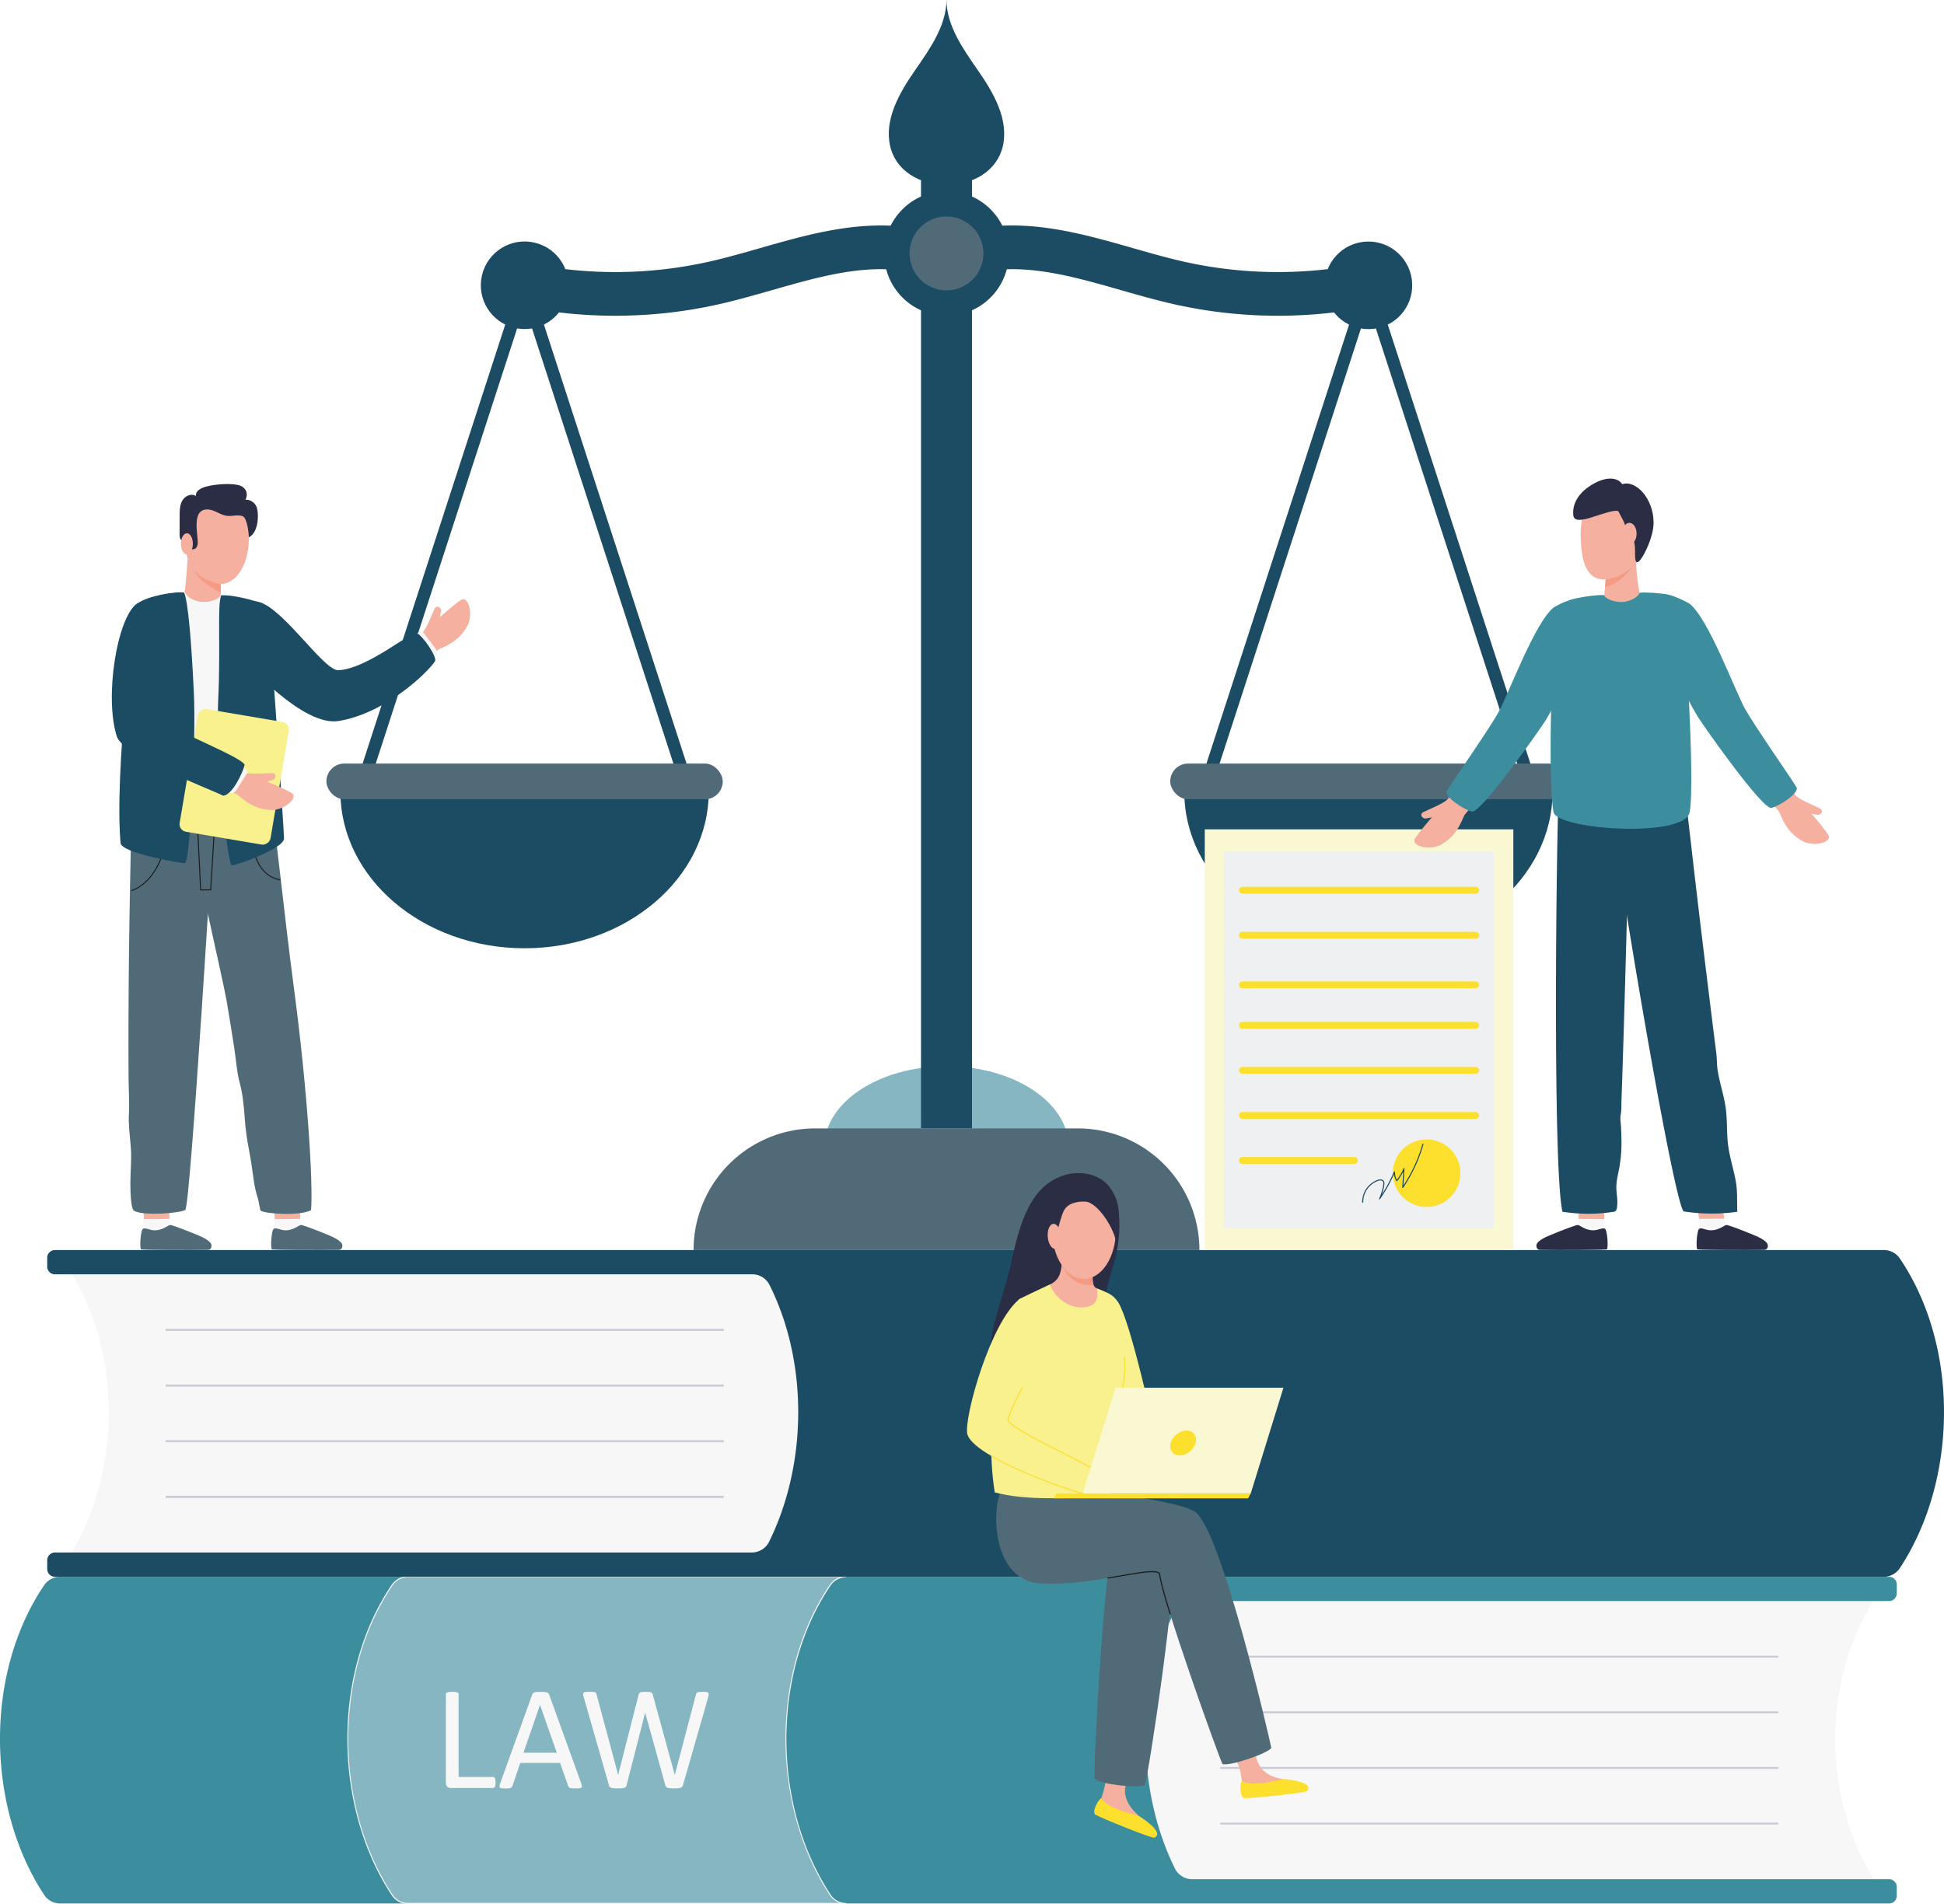 <svg xmlns="http://www.w3.org/2000/svg" viewBox="0 0 1851.01 1813.27"><defs><style>.cls-1{fill:#1c4b64;}.cls-2{fill:#85b6c1;}.cls-3{fill:#516a78;}.cls-4{fill:#f5b09f;}.cls-5{fill:#f7f7f7;}.cls-6{fill:#2b2d45;}.cls-7{fill:#f59b84;}.cls-8{fill:#3c8e9f;}.cls-9{fill:#cccad4;}.cls-10{fill:#faf8d2;}.cls-11{fill:#eef0f2;}.cls-12{fill:#fddf2d;}.cls-13{fill:#1a1a1a;}.cls-14{fill:#f8f18e;}</style></defs><g id="Layer_1" data-name="Layer 1"><polygon class="cls-1" points="499.49 271.65 493.83 269.81 338.02 749.48 349.33 753.15 499.49 290.89 649.64 753.15 660.95 749.48 505.14 269.81 499.49 271.65"/><polygon class="cls-1" points="1464.42 749.48 1308.61 269.81 1302.96 271.65 1297.3 269.81 1141.49 749.48 1152.8 753.15 1302.96 290.89 1453.12 753.15 1464.42 749.48"/><ellipse class="cls-2" cx="901.22" cy="1092.44" rx="116.35" ry="77.03"/><rect class="cls-1" x="876.94" y="150.26" width="48.57" height="924.35"/><path class="cls-3" d="M1532.41,1271.39H1050.76a115.86,115.86,0,0,1,115.86-115.86h249.93a115.86,115.86,0,0,1,115.86,115.86Z" transform="translate(-390.37 -80.92)"/><circle class="cls-1" cx="901.22" cy="241.33" r="59.36"/><circle class="cls-3" cx="901.22" cy="241.33" r="35.19"/><path class="cls-1" d="M1345.34,219.61c-5.2,23.75-27.94,37.36-53.77,37.36s-48.57-13.61-53.73-37.36c-5.48-25.29,8.92-50.26,23.61-71.49,14.22-20.53,29.91-42.49,30.12-67.2h0c.21,24.71,15.87,46.67,30.09,67.2C1336.42,169.35,1350.82,194.32,1345.34,219.61Z" transform="translate(-390.37 -80.92)"/><path class="cls-1" d="M976.09,381.61a449.16,449.16,0,0,1-93.82-9.86L891,331.06a409.18,409.18,0,0,0,173.38-.69c16.45-3.66,33.41-8.5,49.81-13.19,43.39-12.41,88.25-25.22,135.47-20.55l-4.12,41.42c-39.3-3.9-78.45,7.28-119.91,19.14-17,4.85-34.55,9.87-52.21,13.8A448.76,448.76,0,0,1,976.09,381.61Z" transform="translate(-390.37 -80.92)"/><circle class="cls-1" cx="889.85" cy="352.57" r="41.7" transform="translate(-51.45 1054.34) rotate(-76.47)"/><path class="cls-1" d="M714.48,834.72C714.48,917.17,793,984,889.85,984s175.37-66.84,175.37-149.29Z" transform="translate(-390.37 -80.92)"/><rect class="cls-3" x="310.79" y="727.16" width="377.38" height="34.03" rx="17"/><path class="cls-1" d="M1607.08,381.61a449.18,449.18,0,0,0,93.83-9.86l-8.72-40.69a409.22,409.22,0,0,1-173.39-.69c-16.45-3.66-33.41-8.5-49.81-13.19-43.38-12.41-88.25-25.22-135.46-20.55l4.11,41.42c39.3-3.9,78.46,7.28,119.91,19.14,17,4.85,34.55,9.87,52.22,13.8A448.73,448.73,0,0,0,1607.08,381.61Z" transform="translate(-390.37 -80.92)"/><circle class="cls-1" cx="1693.32" cy="352.57" r="41.7" transform="translate(-426.07 317.56) rotate(-13.28)"/><circle class="cls-1" cx="1302.96" cy="271.65" r="22.08"/><circle class="cls-1" cx="499.49" cy="271.65" r="22.08"/><path class="cls-1" d="M1868.69,834.72c0,82.45-78.51,149.29-175.37,149.29S1518,917.17,1518,834.72Z" transform="translate(-390.37 -80.92)"/><rect class="cls-3" x="1114.26" y="727.16" width="377.39" height="34.03" rx="17"/><path class="cls-4" d="M1893.89,1254.58a142.83,142.83,0,0,0,23.75.81c-.75-16.09,1.72-26.77,1-42.86-8.18,1.72-17.33,6.59-25.4,8.41C1893.07,1235.52,1893.7,1239.88,1893.89,1254.58Z" transform="translate(-390.37 -80.92)"/><polygon class="cls-5" points="1502.83 1160.83 1527.85 1161.11 1527.39 1173.32 1503.16 1174.65 1502.83 1160.83"/><path class="cls-6" d="M1920.41,1270.69c-4.29.8-50.25.79-62.87.56-1,0-4.25.22-4.28-4.18,0-4,8.31-7.85,12.39-9.57,12.91-5.43,25.51-10,26.94-10,2.16.1,7.17,5.21,15,5.07,4.87-.08,7.7-2.42,10.71-1.66C1920.87,1251.56,1921.92,1269.44,1920.41,1270.69Z" transform="translate(-390.37 -80.92)"/><path class="cls-4" d="M2033,1254.58a142.79,142.79,0,0,1-23.75.81c.75-16.09-5.55-26.77-4.8-42.86,8.18,1.72,17.33,6.59,25.4,8.41C2030,1235.52,2033.21,1239.88,2033,1254.58Z" transform="translate(-390.37 -80.92)"/><polygon class="cls-5" points="1642.16 1160.55 1617.13 1160.83 1618.79 1173.32 1643.79 1174.31 1642.16 1160.55"/><path class="cls-6" d="M2006.5,1270.69c4.3.8,50.26.79,62.88.56,1,0,4.25.22,4.28-4.18,0-4-8.32-7.85-12.39-9.57-12.92-5.43-25.52-10-26.94-10-2.17.1-7.17,5.21-15,5.07-4.87-.08-7.71-2.42-10.72-1.66C2006,1251.56,2005,1269.44,2006.5,1270.69Z" transform="translate(-390.37 -80.92)"/><path class="cls-1" d="M1928.63,1234.19a3.29,3.29,0,0,1-1.74.76c-3.2.48-6.42.87-9.64,1.19a156.79,156.79,0,0,1-34.17-.54c-1.66-.21-3.32-.43-5-.67-9.43-41.6-5.88-355.36-3.44-403.25,14.48-6.35,52.46-24.07,67.7-7.91,0,6.08-.14,12.16-.25,18.24q-.31,17-.71,34-.53,22.88-1.09,45.75-.66,26.75-1.38,53.5-.77,28.62-1.6,57.25t-1.72,57q-.43,13.58-.88,27.15l-.45,13c-.14,4.13.12,8.51-.69,12.57-.73,3.65,0,7.63.23,11.35.23,4.3.41,8.6.45,12.9a136.71,136.71,0,0,1-1.87,25.63c-1.19,6.6-3,13.16-3,19.85.06,5.67,1.47,11.34.83,17C1930.05,1230.92,1929.93,1233.05,1928.63,1234.19Z" transform="translate(-390.37 -80.92)"/><path class="cls-1" d="M1993.61,1234.62a176.17,176.17,0,0,0,50.91.34c0-2-.17-12.14-.16-15.29a87.42,87.42,0,0,0-2.13-18.21c-2.08-10-5.11-19.79-6.4-29.88-1.48-11.49-.69-23.15-2.18-34.64-1.57-12.08-5.62-23.72-7.64-35.73-1-5.69-.7-11.34-1.41-17s-1.38-11-2.07-16.5q-6.24-50-12.28-100-5.05-42-9.85-84c-1.72-15.17-3.74-30.39-4.7-45.63-14.48-6.34-58-22.44-73.23-6.28C1922.47,861.83,1983.59,1227.61,1993.61,1234.62Z" transform="translate(-390.37 -80.92)"/><path class="cls-4" d="M1768.51,842.43c3.07-2.64,0,12.57-3.49,14.11s-12.72,3.08-17,3.83c-3.1.55-6.74-3.83-2.22-6.12S1763.4,846.81,1768.51,842.43Z" transform="translate(-390.37 -80.92)"/><path class="cls-4" d="M1948.69,613.83c-2,6.5,4.32,41.72,4.32,41.72s-30.19,1.45-34,.69,1.92-21.77,0-33.55S1948.69,613.83,1948.69,613.83Z" transform="translate(-390.37 -80.92)"/><path class="cls-7" d="M1919.26,632.7s-.46,4.21-.64,7.57c11.48-3.29,19.56-10.92,26.26-19.69C1933.78,628,1919.26,632.7,1919.26,632.7Z" transform="translate(-390.37 -80.92)"/><path class="cls-4" d="M1960.43,588.4c0,24.49-24.86,44.35-42.81,44.35s-22.2-19.86-22.2-44.35S1910,544,1927.93,544,1960.43,563.9,1960.43,588.4Z" transform="translate(-390.37 -80.92)"/><path class="cls-6" d="M1888.41,571.66c.82,7.8,13.1,3.36,23,.17s19.12-6,20.18-3.54,6.33,10.94,6.33,14.12,7.29,9.66,8.63,15.54c1.61,7-.84,19,3.06,18.32s15.26-23.17,15.26-37.44c0-23.37-17.12-41.16-29.87-36.78-4.25-6.77-16.73-8.63-33.33,3.45C1895.09,550.3,1887.12,559.53,1888.41,571.66Z" transform="translate(-390.37 -80.92)"/><ellipse class="cls-4" cx="1551.48" cy="508.2" rx="6.84" ry="10.29"/><path class="cls-8" d="M1989.06,652.45c-3.07-3.25-7-4.41-10.78-5.33-5.37-1.29-21.31-2.38-26.79-1.72-.91,4.08-9.41,8.67-16.84,8.84s-15.72-3.09-17-6.54c-4.75-.54-19.19,1.37-23.82,2.54-4.07,1-17.84,5.45-18.3,6.31-7.54,13.92-11.93,166.25-5.92,197.81,3.17,16.65,124,25,129.51.36S1995.07,658.82,1989.06,652.45Z" transform="translate(-390.37 -80.92)"/><path class="cls-4" d="M2131.06,875.81c-6-9.31-22.13-27.3-29-34.88-2.17-2.41-7.91-10.43-8.69-10.35-5.08.58-18.18,14.47-15.36,16.17a56.09,56.09,0,0,1,6.35,7.24c4.15,9.28,8.28,20,22,27.7C2117.25,887.79,2135.84,883.18,2131.06,875.81Z" transform="translate(-390.37 -80.92)"/><path class="cls-4" d="M2100.45,838.93c-3.07-2.63,0,12.57,3.49,14.12s12.71,3.07,16.95,3.83c3.1.55,6.74-3.83,2.21-6.13S2105.56,843.32,2100.45,838.93Z" transform="translate(-390.37 -80.92)"/><path class="cls-8" d="M1998.75,655.61c18.15,13.44,43.6,83.39,53.34,100.68s46.32,69.43,48.92,74.55-15.58,17.42-23.88,19.47-62.81-75.32-70.07-86.59-49.24-92-49.83-103.5C1956.68,649.62,1968,638.34,1998.75,655.61Z" transform="translate(-390.37 -80.92)"/><path class="cls-1" d="M1873.86,919.41a.5.5,0,0,1-.16-1c8.54-2.89,15.91-10.87,19.71-21.36,3.49-9.64,4-20.41,4.44-29.92a.5.5,0,0,1,.52-.48.49.49,0,0,1,.47.52c-.44,9.58-.95,20.44-4.49,30.22-4,10.93-11.37,18.94-20.33,22Z" transform="translate(-390.37 -80.92)"/><path class="cls-1" d="M2003,929.7a.51.51,0,0,1-.17,0c-10.42-3.62-19.53-12.32-25.66-24.5-5.45-10.84-8-22.84-10.47-34.45a.5.5,0,1,1,1-.21c2.46,11.55,5,23.49,10.4,34.21,6,11.95,14.92,20.47,25.09,24a.5.5,0,0,1-.16,1Z" transform="translate(-390.37 -80.92)"/><path class="cls-1" d="M1944.44,928.92h0l-9.54-.07a.5.5,0,0,1-.5-.47l-3.47-57a.5.5,0,0,1,.47-.53.52.52,0,0,1,.53.47l3.44,56.48,8.6.06,2.56-52.81a.48.48,0,0,1,.52-.47.5.5,0,0,1,.48.52l-2.58,53.29A.51.51,0,0,1,1944.44,928.92Z" transform="translate(-390.37 -80.92)"/><path class="cls-5" d="M2185.62,1886.49H1429.75c-62.79-82.24-64.66-214.51,0-296.74h755.87C2120.94,1672,2122.81,1804.25,2185.62,1886.49Z" transform="translate(-390.37 -80.92)"/><path class="cls-8" d="M1525.08,1605.66h664a7.34,7.34,0,0,0,7.34-7.34v-8.44a7.34,7.34,0,0,0-7.34-7.34H447.61a18.22,18.22,0,0,0-15.08,7.88c-57,83.87-55.44,211.27,0,295.2a18.18,18.18,0,0,0,15.21,8.07H2189.05a7.33,7.33,0,0,0,7.34-7.34v-8.43a7.34,7.34,0,0,0-7.34-7.35H1525.53a18.46,18.46,0,0,1-16.54-10.4c-36.4-73.94-37.29-170.75-.21-244.59A18.19,18.19,0,0,1,1525.08,1605.66Z" transform="translate(-390.37 -80.92)"/><path class="cls-2" d="M1196.21,1893.69H779a18.18,18.18,0,0,1-15.2-8.07c-55.47-83.93-57-211.33,0-295.2a18.22,18.22,0,0,1,15.08-7.88h417.17a18.22,18.22,0,0,0-15.08,7.88c-57,83.87-55.44,211.27,0,295.2A18.18,18.18,0,0,0,1196.21,1893.69Z" transform="translate(-390.37 -80.92)"/><path class="cls-5" d="M1196.21,1894.19H779a18.58,18.58,0,0,1-15.61-8.3c-27.06-40.94-42.08-93.46-42.28-147.89-.21-55,14.8-107.47,42.25-147.86a18.67,18.67,0,0,1,15.49-8.1h417.17v1a17.65,17.65,0,0,0-14.66,7.66c-56.28,82.8-56.26,209.47,0,294.64a17.6,17.6,0,0,0,14.79,7.85ZM778.88,1583a17.65,17.65,0,0,0-14.66,7.66c-56.28,82.79-56.27,209.46,0,294.64a17.6,17.6,0,0,0,14.78,7.85h411.06a18.4,18.4,0,0,1-9.5-7.3c-27.06-40.93-42.07-93.46-42.28-147.89-.2-55,14.8-107.47,42.25-147.86a18.43,18.43,0,0,1,9.38-7.1Z" transform="translate(-390.37 -80.92)"/><rect class="cls-9" x="1161.84" y="1576.79" width="531.4" height="1.79"/><rect class="cls-9" x="1161.84" y="1629.78" width="531.4" height="1.79"/><rect class="cls-9" x="1161.84" y="1682.77" width="531.4" height="1.79"/><rect class="cls-9" x="1161.84" y="1735.77" width="531.4" height="1.79"/><path class="cls-5" d="M862.18,1778.41a17.18,17.18,0,0,1-.14,2.36,5.58,5.58,0,0,1-.46,1.61,2.43,2.43,0,0,1-.77,1,1.89,1.89,0,0,1-1.09.32H819.43a5,5,0,0,1-3.07-1.09q-1.44-1.1-1.44-3.84v-84.39a1.71,1.71,0,0,1,.28-1,1.83,1.83,0,0,1,1-.67,10.08,10.08,0,0,1,1.9-.43,24.9,24.9,0,0,1,5.81,0,10.34,10.34,0,0,1,1.86.43,1.83,1.83,0,0,1,1,.67,1.71,1.71,0,0,1,.28,1v78.82h32.69a1.89,1.89,0,0,1,1.09.32,2.54,2.54,0,0,1,.77.92A4.72,4.72,0,0,1,862,1776,18,18,0,0,1,862.18,1778.41Z" transform="translate(-390.37 -80.92)"/><path class="cls-5" d="M943.82,1779.39a9.16,9.16,0,0,1,.6,2.5,1.73,1.73,0,0,1-.53,1.45,3.55,3.55,0,0,1-1.87.63c-.87.09-2,.14-3.48.14s-2.62,0-3.49-.11a7.54,7.54,0,0,1-2-.35,2,2,0,0,1-1-.67,5.6,5.6,0,0,1-.6-1l-7.82-22.19H885.78l-7.47,21.9a3.79,3.79,0,0,1-.56,1.1,2.86,2.86,0,0,1-1,.77,6.5,6.5,0,0,1-1.9.46,30.69,30.69,0,0,1-3.21.14,25.4,25.4,0,0,1-3.35-.18,3.39,3.39,0,0,1-1.83-.66,1.81,1.81,0,0,1-.49-1.45,8.47,8.47,0,0,1,.6-2.5l30.57-84.67a3.68,3.68,0,0,1,.74-1.26,3,3,0,0,1,1.34-.78,9.89,9.89,0,0,1,2.25-.39c.92-.07,2.08-.1,3.49-.1s2.74,0,3.73.1a11,11,0,0,1,2.4.39,3.11,3.11,0,0,1,1.4.81,3.82,3.82,0,0,1,.78,1.3Zm-39.23-74.73h-.08l-15.7,45.43H920.5Z" transform="translate(-390.37 -80.92)"/><path class="cls-5" d="M1040.67,1781a3.88,3.88,0,0,1-.84,1.59,3.63,3.63,0,0,1-1.55.91,12.39,12.39,0,0,1-2.43.46c-1,.09-2.15.14-3.56.14s-2.69,0-3.7-.14a12.48,12.48,0,0,1-2.5-.46,3.05,3.05,0,0,1-1.48-.91,4.21,4.21,0,0,1-.77-1.59l-19.09-68.82h-.14L987,1781a3.65,3.65,0,0,1-.71,1.59,3,3,0,0,1-1.4.91,11.07,11.07,0,0,1-2.36.46c-1,.09-2.2.14-3.7.14s-2.84,0-3.88-.14a12.41,12.41,0,0,1-2.53-.46,3.34,3.34,0,0,1-1.52-.91,3.46,3.46,0,0,1-.74-1.59l-24.09-84.17a12.5,12.5,0,0,1-.45-2.54,1.62,1.62,0,0,1,.56-1.41,3.71,3.71,0,0,1,1.94-.63c.89-.09,2.09-.14,3.59-.14s2.6,0,3.45.1a6.55,6.55,0,0,1,1.94.39,1.7,1.7,0,0,1,.91.78,4.47,4.47,0,0,1,.39,1.26L978.9,1771H979l19.44-76.22a5.25,5.25,0,0,1,.53-1.3,2,2,0,0,1,1-.81,7.71,7.71,0,0,1,2-.42,34,34,0,0,1,3.41-.14,28.45,28.45,0,0,1,3.14.14,7.35,7.35,0,0,1,1.86.42,2.09,2.09,0,0,1,1,.81,5.25,5.25,0,0,1,.52,1.3l20.92,76.22h.14l20.08-76.29c.14-.46.28-.88.42-1.23a1.54,1.54,0,0,1,.88-.81,7,7,0,0,1,1.9-.42,31.49,31.49,0,0,1,3.28-.14,26.52,26.52,0,0,1,3.35.17,3.44,3.44,0,0,1,1.79.67,1.68,1.68,0,0,1,.53,1.41,14.77,14.77,0,0,1-.39,2.54Z" transform="translate(-390.37 -80.92)"/><path class="cls-5" d="M446.12,1578.15H1202c62.79-83.79,64.66-218.58,0-302.37H446.12C510.8,1359.57,508.93,1494.36,446.12,1578.15Z" transform="translate(-390.37 -80.92)"/><path class="cls-1" d="M1106.67,1294.5h-664a7.34,7.34,0,0,1-7.34-7.34v-8.43a7.34,7.34,0,0,1,7.34-7.34H2184.13a18.19,18.19,0,0,1,15.08,7.88c57,83.86,55.45,211.27,0,295.2a18.2,18.2,0,0,1-15.2,8.07H442.69a7.34,7.34,0,0,1-7.34-7.34v-8.44a7.34,7.34,0,0,1,7.34-7.34h663.52a18.48,18.48,0,0,0,16.55-10.4c36.4-73.94,37.28-170.75.21-244.6A18.2,18.2,0,0,0,1106.67,1294.5Z" transform="translate(-390.37 -80.92)"/><rect class="cls-9" x="157.76" y="1265.53" width="531.4" height="2"/><rect class="cls-9" x="157.76" y="1318.52" width="531.4" height="2"/><rect class="cls-9" x="157.76" y="1371.52" width="531.4" height="2"/><rect class="cls-9" x="157.76" y="1424.51" width="531.4" height="2"/><rect class="cls-10" x="1147.14" y="789.81" width="293.81" height="400.66"/><rect class="cls-11" x="1165.69" y="810.64" width="256.72" height="359"/><path class="cls-4" d="M1737.89,879.3c6-9.3,22.14-27.3,29-34.88,2.17-2.41,7.91-10.43,8.68-10.34,5.09.57,18.18,14.46,15.37,16.16a56.09,56.09,0,0,0-6.35,7.24c-4.16,9.28-8.29,20-22,27.7C1751.71,891.29,1733.11,886.67,1737.89,879.3Z" transform="translate(-390.37 -80.92)"/><path class="cls-12" d="M1795.48,932H1573.36a3.25,3.25,0,0,1-3.26-3.25h0a3.26,3.26,0,0,1,3.26-3.26h222.12a3.26,3.26,0,0,1,3.25,3.26h0A3.25,3.25,0,0,1,1795.48,932Z" transform="translate(-390.37 -80.92)"/><path class="cls-8" d="M1870.2,659.1c-18.15,13.45-43.6,83.39-53.33,100.68s-46.32,69.43-48.92,74.55,15.57,17.42,23.88,19.47,62.8-75.31,70.07-86.59,49.23-92,49.83-103.5C1912.27,653.12,1901,641.83,1870.2,659.1Z" transform="translate(-390.37 -80.92)"/><path class="cls-12" d="M1795.48,974.86H1573.36a3.26,3.26,0,0,1-3.26-3.26h0a3.25,3.25,0,0,1,3.26-3.25h222.12a3.25,3.25,0,0,1,3.25,3.25h0A3.26,3.26,0,0,1,1795.48,974.86Z" transform="translate(-390.37 -80.92)"/><path class="cls-12" d="M1795.48,1022.07H1573.36a3.25,3.25,0,0,1-3.26-3.25h0a3.26,3.26,0,0,1,3.26-3.26h222.12a3.26,3.26,0,0,1,3.25,3.26h0A3.25,3.25,0,0,1,1795.48,1022.07Z" transform="translate(-390.37 -80.92)"/><path class="cls-12" d="M1795.48,1060.65H1573.36a3.26,3.26,0,0,1-3.26-3.26h0a3.26,3.26,0,0,1,3.26-3.26h222.12a3.26,3.26,0,0,1,3.25,3.26h0A3.26,3.26,0,0,1,1795.48,1060.65Z" transform="translate(-390.37 -80.92)"/><path class="cls-12" d="M1795.48,1103.54H1573.36a3.26,3.26,0,0,1-3.26-3.26h0a3.25,3.25,0,0,1,3.26-3.25h222.12a3.25,3.25,0,0,1,3.25,3.25h0A3.26,3.26,0,0,1,1795.48,1103.54Z" transform="translate(-390.37 -80.92)"/><path class="cls-12" d="M1795.48,1146.43H1573.36a3.26,3.26,0,0,1-3.26-3.25h0a3.26,3.26,0,0,1,3.26-3.26h222.12a3.26,3.26,0,0,1,3.25,3.26h0A3.26,3.26,0,0,1,1795.48,1146.43Z" transform="translate(-390.37 -80.92)"/><path class="cls-12" d="M1680,1189.33H1573.36a3.26,3.26,0,0,1-3.26-3.26h0a3.26,3.26,0,0,1,3.26-3.26H1680a3.26,3.26,0,0,1,3.26,3.26h0A3.26,3.26,0,0,1,1680,1189.33Z" transform="translate(-390.37 -80.92)"/><circle class="cls-12" cx="1358.37" cy="1117.29" r="32.17"/><path class="cls-1" d="M1687.9,1226.41a.51.51,0,0,1-.5-.49,22.34,22.34,0,0,1,14.59-21.29c1.2-.42,4.17-1.2,5.76.72,1,1.21.89,2.9.65,4.38a51.12,51.12,0,0,1-2.19,8.64,139.71,139.71,0,0,0,11.42-21.64.51.51,0,0,1,.57-.3.5.5,0,0,1,.39.51,14.33,14.33,0,0,0,1.86,7.49,43,43,0,0,0,6.3-10.82.5.5,0,0,1,.58-.3.48.48,0,0,1,.38.52l-1.06,16.09a142.31,142.31,0,0,0,18.12-39.56.5.5,0,0,1,.62-.34.49.49,0,0,1,.34.61,143.39,143.39,0,0,1-19.29,41.4.5.5,0,0,1-.91-.32l1-15.11a44.14,44.14,0,0,1-5.75,9,.46.46,0,0,1-.42.18.49.49,0,0,1-.39-.23,15.19,15.19,0,0,1-2.28-6.43,140.46,140.46,0,0,1-13.35,23.82.5.5,0,0,1-.86-.5,49.61,49.61,0,0,0,3.93-12.88c.21-1.26.31-2.68-.43-3.58-1.19-1.44-3.66-.77-4.66-.41a21.32,21.32,0,0,0-13.92,20.31.5.5,0,0,1-.49.52Z" transform="translate(-390.37 -80.92)"/><path class="cls-4" d="M1469.37,1745.66c-.9,2.87-4.42,26-7.12,35.81-4.32,15.75,12.54,28.47,12.1,28.45-25.7-1.23-35.76-14.46-35.44-16.26.2-1.16,6.59-16.5,4-28.16C1441.59,1759.82,1471.42,1739.16,1469.37,1745.66Z" transform="translate(-390.37 -80.92)"/><path class="cls-12" d="M1474.35,1810s26.26,16.11,15.1,21c-2.08.9-50-18.41-55.92-21.83-3.86-2.23,2.2-14.14,5.35-15.69C1445.27,1804.11,1474.35,1810,1474.35,1810Z" transform="translate(-390.37 -80.92)"/><path class="cls-4" d="M1579,1722c.54,3,5.21,23.91,7.83,33.76,4.88,18.38,25.45,19.22,25.05,19.4-23.31,10.89-38.38,3.87-38.94,2.13-.36-1.12-1.23-10.54-3.11-14.87-2.82-6.52-18.24-30.76-18.42-32.26C1550.91,1725.68,1577.83,1715.32,1579,1722Z" transform="translate(-390.37 -80.92)"/><path class="cls-12" d="M1611.89,1775.13s30.75,2,23.13,11.51c-1.42,1.76-52.8,7-59.65,6.74-4.46-.17-4.65-13.54-2.58-16.37C1583.44,1783.52,1611.89,1775.13,1611.89,1775.13Z" transform="translate(-390.37 -80.92)"/><path class="cls-3" d="M1393.1,1502.09c-10.9,8.48,46.23,62.07,53.78,72.45-4.87,8.55-16,188.21-14.12,200.41,5.44,5.31,40.6,9.19,47.72,6,3.23-8.2,32.58-200.23,26.31-223.64C1494.22,1532.82,1402,1495.2,1393.1,1502.09Z" transform="translate(-390.37 -80.92)"/><path class="cls-3" d="M1345.8,1498c-10.9,8.48-14.89,87.62,34.94,90.8s108.89-17.69,113.8-9c1.66,21.71,54.59,169.69,59.8,181.07,6,2.52,43.51-10,46.54-15.43-1.31-6.94-47.89-209.46-73.09-225.09C1504.41,1505.81,1354.65,1491.09,1345.8,1498Z" transform="translate(-390.37 -80.92)"/><path class="cls-13" d="M1504.23,1618.54c-6.31-20.27-9.74-33.26-10.18-38.62-2.33-3.66-17.21-1.08-36,2.18-4.11.72-8.46,1.47-13,2.22l-.16-1c4.52-.74,8.87-1.5,13-2.21,20.84-3.62,34.61-6,37.1-1.61l.06.21c.4,5.21,3.82,18.18,10.16,38.53Z" transform="translate(-390.37 -80.92)"/><path class="cls-6" d="M1353.75,1337.54c.83-3.33,30.67-76.49,36.71-96.49.77-2.54,64.27-8.33,65.21-5.48,4.5,50.84-20.62,71.36-8.61,88.58C1443.16,1325.38,1352.92,1340.87,1353.75,1337.54Z" transform="translate(-390.37 -80.92)"/><path class="cls-4" d="M1434.63,1307.82c8,11.33,13.8,19,15.47,28.45-21.88.32-57.45,5.4-78.16,1.24,1.55-7.46,13.22-25.8,14.76-31.76,13.2-5.33,14.74-11.44,15.21-33.31.21-10,28.18.44,28.8,5.4C1432.31,1290.65,1427.81,1305.17,1434.63,1307.82Z" transform="translate(-390.37 -80.92)"/><path class="cls-7" d="M1431.57,1304.45a21.37,21.37,0,0,1-.77-8.11c.36-4.08-23.26-10.43-29.47-11.23C1401.25,1285.9,1409.84,1307.37,1431.57,1304.45Z" transform="translate(-390.37 -80.92)"/><ellipse class="cls-4" cx="1032.14" cy="1171.58" rx="30.37" ry="46.39"/><path class="cls-6" d="M1452.88,1263.53c1.36-6.92,2.85-13.67,2.95-19.25.25-14.56-1.58-21.32-7.28-30.51-10-16-32.47-19.35-49.53-12-23,9.92-35.54,32.42-45.28,79.4-6.09,29.39-20.47,63-19.56,82.3.4,8.37,41.73-49.33,48.91-57.54,1.8-2.07,2.9-40.06,14.29-53.32,4.85-18.51,6.27-20.16,9.31-22.89,4.12-3.71,12-4.77,17.19-4.44C1435.75,1226,1451.65,1251.64,1452.88,1263.53Z" transform="translate(-390.37 -80.92)"/><path class="cls-4" d="M1388,1258.86c.55,6.58,3.81,11.68,7.28,11.39s5.84-5.86,5.3-12.43-3.81-11.68-7.28-11.39S1387.49,1252.29,1388,1258.86Z" transform="translate(-390.37 -80.92)"/><path class="cls-14" d="M1435.59,1342.25c-13.71,36,11.33,113.31,22.72,127.17,16.06,19.53,122.13,10.44,128.38,6.31s6.31-21.73,3.57-26.37-100.61-3.93-102.7-13.8c-5.1-24.06-24.56-107.88-34.21-116.6C1438,1313.41,1439.5,1332,1435.59,1342.25Z" transform="translate(-390.37 -80.92)"/><path class="cls-14" d="M1461.1,1401c-4.1,20.36-18.14,46.78-18.52,53.11-1.95,32,7.8,45.71,6.67,53.06-48.09,0-80.6,3.14-111.74-5-5.57-36.66-3.47-66.36,1.37-104.27,5.23-40.85,11-62.93,21.79-79.63,1.72-1.08,21.59-10.6,29.6-14.11,1.67,7.56,14.63,24.29,34,21.53,12.77-1.82,11.47-12.8,10.41-17.88,14.47,5.64,15.36,7.3,18.72,11C1457.67,1339.25,1466.43,1374.5,1461.1,1401Z" transform="translate(-390.37 -80.92)"/><path class="cls-14" d="M1360.67,1318.45c-27.38,22.55-52.16,111.26-49.36,127.56,4,23,108,58.63,114.86,58.17s8.85-16.16,8.77-21.13-87.58-42-84.75-50.82c6.89-21.6,34.68-66.08,36-70.31C1397.26,1327.62,1368.48,1312,1360.67,1318.45Z" transform="translate(-390.37 -80.92)"/><path class="cls-12" d="M1426,1504.68c-6.29,0-60.73-18.47-92-36.74l.5-.87c32.81,19.2,87,36.87,91.56,36.61,6.58-.44,8.38-16.2,8.31-20.62-.24-1.84-16.86-10.22-31.53-17.61-32.21-16.24-54.87-28.13-53.2-33.37,2.2-6.91,6.66-16.66,13.63-29.81l.88.47c-6.94,13.1-11.37,22.79-13.56,29.64-1.54,4.83,29.81,20.64,52.7,32.18s32,16.36,32.08,18.48c.09,5.38-2,21.15-9.24,21.64Z" transform="translate(-390.37 -80.92)"/><path class="cls-12" d="M1459.56,1403.14l-1-.23a88.16,88.16,0,0,0,1.84-29.5l1-.1A89.35,89.35,0,0,1,1459.56,1403.14Z" transform="translate(-390.37 -80.92)"/><polygon class="cls-10" points="1031.02 1422.28 1190.9 1422.28 1222.04 1321.59 1062.16 1321.59 1031.02 1422.28"/><polygon class="cls-12" points="1005.99 1422.28 1190.88 1422.28 1188.41 1426.97 1003.52 1426.97 1005.99 1422.28"/><ellipse class="cls-12" cx="1516.9" cy="1454.95" rx="13.58" ry="10.39" transform="translate(-973.14 1277.91) rotate(-41.18)"/><path class="cls-4" d="M569.1,612.43S566.9,643.13,566,646c9.33,15.27,34.79,17.08,34.72,1.75,0-4.3-.45-19.76-.26-23.69S572.24,608.52,569.1,612.43Z" transform="translate(-390.37 -80.92)"/><path class="cls-7" d="M600.71,634s-19.49-5.5-25.8-11.19c2.5,9.62,19.44,19.57,25.7,22.76C600.44,644.5,600.71,634,600.71,634Z" transform="translate(-390.37 -80.92)"/><path class="cls-4" d="M627.29,594.85c0,24.8-14.11,45.76-30.4,41.68-18.57-4.65-30.41-16.88-30.41-41.68S580.09,550,596.89,550,627.29,570.06,627.29,594.85Z" transform="translate(-390.37 -80.92)"/><path class="cls-6" d="M578.54,594.86c.16,2.71.28,5.72-1.45,7.81s-6,1.79-6.35-.9c-.09-.76.15-1.53,0-2.28-.55-2.78-4.87-2.07-7.21-3.68-2-1.36-2.16-4.15-2.15-6.55q0-8.64.05-17.28c0-5,.11-10.33,2.73-14.62s8.71-6.88,12.83-4c-.91-4.64,4.68-7.64,9.23-8.9,11.39-3.14,29.4-3.57,34.63-.19s5.28,8.55,3.18,12.68c4.35-.68,9.08,2.68,10.65,6.8,2.23,5.9,2.33,24-7.43,28.9-.13-6-2.06-17.78-5.1-19.67a5.55,5.55,0,0,0-2-.88c-6.76-1.15-10.17,1.45-16.88-.67-5.29-1.66-9.78-5.31-15.6-5.33C573.94,566.05,578,585.76,578.54,594.86Z" transform="translate(-390.37 -80.92)"/><path class="cls-4" d="M574,598.77c0,5.52-2.55,10-5.68,10s-5.68-4.47-5.68-10,2.54-10,5.68-10S574,593.26,574,598.77Z" transform="translate(-390.37 -80.92)"/><path class="cls-4" d="M675.75,1254.58a142.83,142.83,0,0,1-23.75.81c.75-16.09-1.72-26.77-1-42.86,8.18,1.72,17.33,6.59,25.4,8.41C676.57,1235.52,675.94,1239.88,675.75,1254.58Z" transform="translate(-390.37 -80.92)"/><polygon class="cls-5" points="286.08 1160.83 261.06 1161.11 261.51 1173.32 285.75 1174.65 286.08 1160.83"/><path class="cls-3" d="M649.23,1270.69c4.29.8,50.25.79,62.87.56,1,0,4.25.22,4.29-4.18,0-4-8.32-7.85-12.4-9.57-12.91-5.43-25.51-10-26.94-10-2.16.1-7.16,5.21-15,5.07-4.86-.08-7.7-2.42-10.71-1.66C648.77,1251.56,647.72,1269.44,649.23,1270.69Z" transform="translate(-390.37 -80.92)"/><path class="cls-3" d="M638.7,1234l0,0c5.23,3,37.7,5.05,47.87-.61,2-25.65-3.29-113.91-16.8-215.14C660.94,951.7,651.73,860.63,648,842c-15.24-4.2-66.09,3.68-78.85,21.86.87,6,34.06,153,37.09,170.64,2.49,14.4,4.72,28.86,7,43.29,1.92,11.93,2.47,24.16,5.75,35.8,3.44,12.21,4.45,34,5.07,40,1.44,13.9,3.33,21,5.55,34.75,1.83,11.37,2.58,23.06,6.35,34C636.8,1224.6,637.72,1233,638.7,1234Z" transform="translate(-390.37 -80.92)"/><path class="cls-4" d="M551.18,1254.58a142.83,142.83,0,0,1-23.75.81c.75-16.09-1.72-26.77-1-42.86,8.18,1.72,17.33,6.59,25.4,8.41C552,1235.52,551.37,1239.88,551.18,1254.58Z" transform="translate(-390.37 -80.92)"/><polygon class="cls-5" points="161.51 1160.83 136.48 1161.11 136.94 1173.32 161.18 1174.65 161.51 1160.83"/><path class="cls-3" d="M524.66,1270.69c4.29.8,50.25.79,62.87.56,1,0,4.25.22,4.29-4.18,0-4-8.32-7.85-12.4-9.57-12.91-5.43-25.51-10-26.94-10-2.16.1-7.16,5.21-15,5.07-4.87-.08-7.7-2.42-10.71-1.66C524.2,1251.56,523.15,1269.44,524.66,1270.69Z" transform="translate(-390.37 -80.92)"/><path class="cls-3" d="M518.17,1234.05c-1,0-3.66-3.59-3.66-26,0-9,1-22.9.7-29.45-.58-12.66-3-26.59-2-39.2.4-5.3-.38-25-.41-29.76q-.21-31.12-.06-62.27.25-60,1.4-120c.47-24.85.79-49.75,2-74.57,14.48-6.35,63-19.17,78.28-3,0,6.08-22.68,379.7-27.62,383.39C562.87,1236.12,526.85,1239.13,518.17,1234.05Z" transform="translate(-390.37 -80.92)"/><path class="cls-4" d="M829.11,652.46c-9.22,6.16-27,22.51-34.47,29.44-2.38,2.2-10.32,8.06-10.23,8.83.65,5.07,14.72,18,16.38,15.14a56.53,56.53,0,0,1,7.15-6.45c9.23-4.28,19.84-8.56,27.39-22.4C841.29,666.11,836.42,647.58,829.11,652.46Z" transform="translate(-390.37 -80.92)"/><path class="cls-4" d="M792.67,683.58c-2.59,3.11,12.57-.13,14.06-3.69s2.9-12.75,3.59-17c.51-3.11-3.92-6.68-6.15-2.13S797,678.41,792.67,683.58Z" transform="translate(-390.37 -80.92)"/><path class="cls-5" d="M789,683.11a3.93,3.93,0,0,1,2.25-1c1.19,0,2.09,1,2.81,2l9.64,12.53c1.54,2,3.18,4.41,2.57,6.87-.43,1.7-1.83,2.95-3.17,4.09-1.11.94-2.42,2-3.87,1.76a5.28,5.28,0,0,1-3.06-2.23q-5.25-6.31-10.34-12.76c-1.07-1.36-4.47-4.41-3.65-6,.43-.87,2.45-1.86,3.25-2.46Z" transform="translate(-390.37 -80.92)"/><path class="cls-5" d="M530.73,653.57c3.07-3.25,6.83-4,10.62-4.91,5.36-1.3,20-3.92,25.52-3.26.91,4.08,9.41,8.67,16.84,8.84s15.72-3.09,17-6.54c4.75-.54,19.19,1.37,23.82,2.54,4.07,1,17.84,5.45,18.3,6.31,7.54,13.92,11.93,166.25,5.92,197.81-3.17,16.65-124,25-129.5.36S524.72,659.93,530.73,653.57Z" transform="translate(-390.37 -80.92)"/><path class="cls-1" d="M632.1,653.59c23.32-1.39,65.82,66.51,80.59,65.62,28.38-1.7,69.19-37.64,74.65-35.3s19.76,23.1,17.21,26.84c-7.77,11.37-47.37,49.61-91.86,56.82C679.25,773,626.4,714,618.26,705.19,610.79,697.15,609.47,670.36,632.1,653.59Z" transform="translate(-390.37 -80.92)"/><path class="cls-13" d="M657.26,919.36c-26.71-5.13-27.87-37.79-28.31-50.08,0-.78-.05-1.47-.08-2.08l.92,0c0,.6.05,1.3.08,2.08.43,12.1,1.57,44.23,27.56,49.22Z" transform="translate(-390.37 -80.92)"/><path class="cls-13" d="M515.53,929.63l-.3-.86c10.18-3.54,19.1-12.07,25.11-24,5.4-10.73,7.94-22.67,10.4-34.22l.9.19c-2.47,11.61-5,23.61-10.48,34.44C535,917.32,525.93,926,515.53,929.63Z" transform="translate(-390.37 -80.92)"/><polygon class="cls-13" points="190.61 847.96 188.01 794.23 188.92 794.19 191.48 847.04 200.16 846.98 203.61 790.46 204.52 790.51 201.03 847.89 190.61 847.96"/><path class="cls-1" d="M600.94,647.88c12.74-.8,41.49,7,43.78,11S660.58,870,660.81,879.4,615.85,905,611.22,905s-15.39-109.59-13.05-158.48S597.19,657.61,600.94,647.88Z" transform="translate(-390.37 -80.92)"/><path class="cls-1" d="M565.77,645.35c-6.59-1.72-36.44,3.24-44,10.3-3.28,3.06-22.68,161.19-16.6,228.21C506,893.2,561.85,903,566.48,903s10.77-114.39,8.43-163.27S569.51,655.08,565.77,645.35Z" transform="translate(-390.37 -80.92)"/><rect class="cls-14" x="554.15" y="776.88" width="118.47" height="87.78" rx="7.32" transform="translate(-688.73 1207.42) rotate(-80.38)"/><path class="cls-4" d="M667.72,835.93c-9.59-5.57-32.09-14.33-41.61-18-3-1.17-11.78-5.73-12.42-5.3-4.28,2.81-9.67,21.12-6.4,21.37a56.49,56.49,0,0,1,8.94,3.58c7.91,6.4,16.42,14,32.17,14.75C660.82,852.87,675.32,840.35,667.72,835.93Z" transform="translate(-390.37 -80.92)"/><path class="cls-4" d="M623.74,816.9c-3.93-1,5.64,11.23,9.49,11s12.73-3,16.85-4.25c3-.91,4.28-6.46-.79-6.46S630.28,818.49,623.74,816.9Z" transform="translate(-390.37 -80.92)"/><path class="cls-5" d="M624.19,813a4,4,0,0,1,1.77,1.74c.41,1.12-.24,2.32-.87,3.33l-8.36,13.41c-1.34,2.15-3,4.53-5.53,4.81-1.74.2-3.41-.68-4.94-1.53-1.28-.71-2.68-1.58-3-3a5.27,5.27,0,0,1,1-3.64Q608.35,821,612.6,814c.9-1.48,2.56-5.73,4.37-5.54,1,.11,2.6,1.65,3.44,2.19Z" transform="translate(-390.37 -80.92)"/><path class="cls-1" d="M520.68,655.75c-19,13.92-31,89.39-19.07,126.5,6.29,19.58,95.38,52.82,101,56.38,8.46.27,19.22-22,20.66-29.52-4.15-7.85-67-32.12-70.23-37.77-6.85-12.12,5.74-64.74,6.36-76.69C559.93,683.68,552.92,637.87,520.68,655.75Z" transform="translate(-390.37 -80.92)"/><path class="cls-1" d="M568,825.05c-20.12-9.33-52.6-26.52-61.82-35.53l.64-.66c9.14,8.94,41.5,26.06,61.56,35.36Z" transform="translate(-390.37 -80.92)"/><path class="cls-1" d="M575.22,784.07c-6.45-3.15-21.59-10.68-22.62-12.5-2.88-5.11-2.79-17.32.29-38.42l.9.13c-3,20.61-3.13,33-.39,37.84.6,1.06,9.53,5.93,22.23,12.13Z" transform="translate(-390.37 -80.92)"/></g></svg>